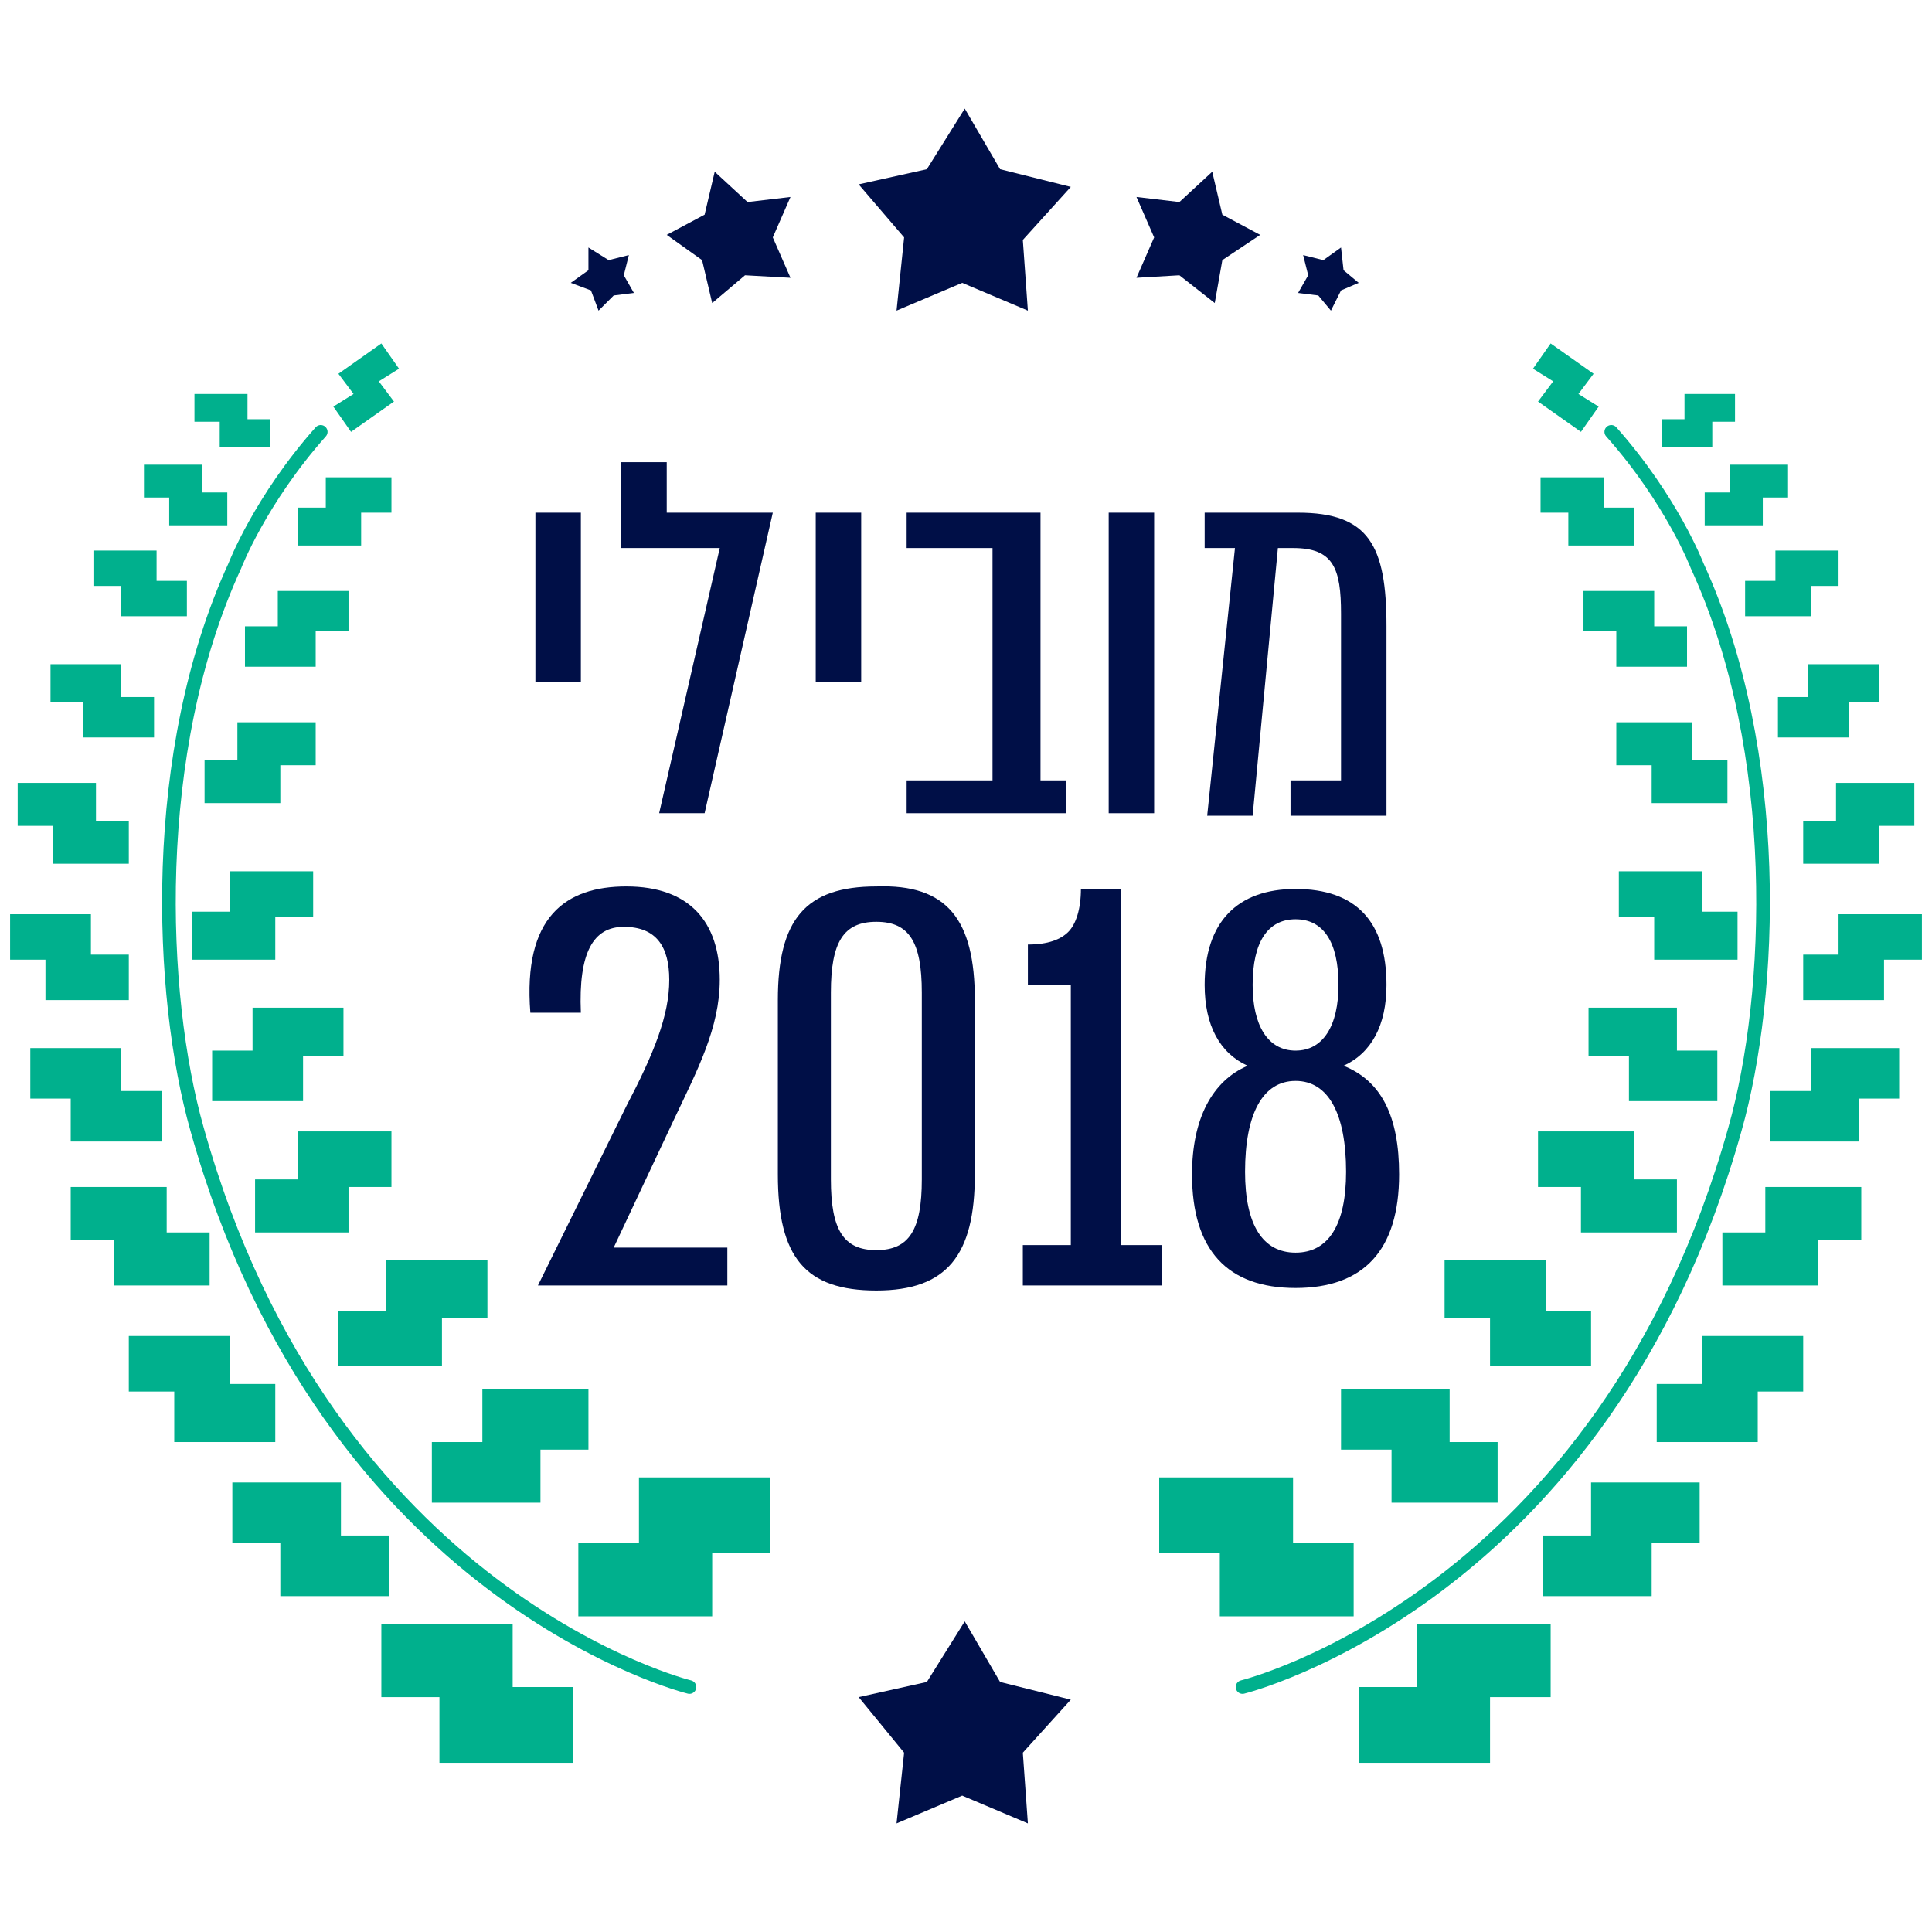<?xml version="1.0" encoding="utf-8"?>
<!-- Generator: Adobe Illustrator 23.0.0, SVG Export Plug-In . SVG Version: 6.00 Build 0)  -->
<svg version="1.1" id="Layer_1" xmlns="http://www.w3.org/2000/svg" xmlns:xlink="http://www.w3.org/1999/xlink" x="0px" y="0px"
	 viewBox="0 0 76.5 76.5" style="enable-background:new 0 0 76.5 76.5;" xml:space="preserve">
<style type="text/css">
	.st0{fill:#000F47;}
	.st1{clip-path:url(#SVGID_2_);fill:#000F47;}
	.st2{fill:#00B08D;}
	
		.st3{clip-path:url(#SVGID_4_);fill:none;stroke:#00B08D;stroke-width:0.54;stroke-linecap:round;stroke-linejoin:round;stroke-miterlimit:10;}
	
		.st4{clip-path:url(#SVGID_6_);fill:none;stroke:#00B08D;stroke-width:0.54;stroke-linecap:round;stroke-linejoin:round;stroke-miterlimit:10;}
</style>
<rect x="21.2" y="20.3" class="st0" width="1.8" height="6.7"/>
<polygon class="st0" points="28.5,21.7 24.6,21.7 24.6,18.3 26.4,18.3 26.4,20.3 30.6,20.3 27.9,32.2 26.1,32.2 "/>
<rect x="32.3" y="20.3" class="st0" width="1.8" height="6.7"/>
<polygon class="st0" points="42.2,30.9 42.2,32.2 35.9,32.2 35.9,30.9 39.3,30.9 39.3,21.7 35.9,21.7 35.9,20.3 41.2,20.3 
	41.2,30.9 "/>
<rect x="43.9" y="20.3" class="st0" width="1.8" height="11.9"/>
<g>
	<defs>
		<rect id="SVGID_1_" x="0.4" y="4.3" width="75.8" height="67.9"/>
	</defs>
	<clipPath id="SVGID_2_">
		<use xlink:href="#SVGID_1_"  style="overflow:visible;"/>
	</clipPath>
	<path class="st1" d="M54.9,24.8v7.5h-3.8v-1.4h2v-6.6c0-1.8-0.3-2.6-1.9-2.6h-0.6l-1,10.6h-1.8l1.1-10.6h-1.2v-1.4h3.7
		C54.2,20.3,54.9,21.6,54.9,24.8"/>
	<path class="st1" d="M28.8,49.3v1.6h-7.5l3.5-7.1c1.1-2.1,1.7-3.6,1.7-5c0-1.3-0.5-2.1-1.8-2.1c-1.2,0-1.8,1-1.7,3.4h-2
		c-0.3-3.8,1.4-5,3.8-5c2.5,0,3.7,1.4,3.7,3.7c0,1.9-0.9,3.6-1.8,5.5l-2.4,5.1H28.8z"/>
	<path class="st1" d="M32.9,46.7c0,2,0.5,2.8,1.8,2.8c1.3,0,1.8-0.8,1.8-2.8v-7.4c0-2-0.5-2.8-1.8-2.8c-1.3,0-1.8,0.8-1.8,2.8V46.7z
		 M38.6,39.6v6.9c0,3.2-1.1,4.6-3.9,4.6c-2.8,0-3.9-1.3-3.9-4.6v-6.9c0-3.2,1.1-4.5,3.9-4.5C37.5,35,38.6,36.4,38.6,39.6"/>
	<path class="st1" d="M46,49.3v1.6h-5.5v-1.6h1.9V39h-1.7v-1.6c0.8,0,1.3-0.2,1.6-0.5c0.3-0.3,0.5-0.9,0.5-1.7h1.6v14.1H46z"/>
	<path class="st1" d="M49.6,39c0,1.6,0.6,2.6,1.7,2.6c1.1,0,1.7-1,1.7-2.6c0-1.7-0.6-2.6-1.7-2.6C50.2,36.4,49.6,37.3,49.6,39
		 M53.3,46.4c0-2.3-0.7-3.6-2-3.6c-1.3,0-2,1.3-2,3.6c0,2.1,0.7,3.2,2,3.2C52.6,49.6,53.3,48.5,53.3,46.4 M55.4,46.5
		c0,3-1.4,4.5-4.1,4.5c-2.7,0-4.1-1.5-4.1-4.5c0-2.2,0.8-3.7,2.2-4.3c-1.1-0.5-1.7-1.6-1.7-3.2c0-2.5,1.3-3.8,3.6-3.8
		c2.4,0,3.6,1.3,3.6,3.8c0,1.6-0.6,2.7-1.7,3.2C54.7,42.8,55.4,44.2,55.4,46.5"/>
</g>
<polygon class="st0" points="38.2,4.3 36.7,6.7 34,7.3 35.8,9.4 35.5,12.3 38.1,11.2 40.7,12.3 40.5,9.5 42.4,7.4 39.6,6.7 "/>
<polygon class="st0" points="48.4,10.3 48.1,12 46.7,10.9 45,11 45.7,9.4 45,7.8 46.7,8 48,6.8 48.4,8.5 49.9,9.3 "/>
<polygon class="st0" points="27.8,10.3 28.2,12 29.5,10.9 31.3,11 30.6,9.4 31.3,7.8 29.6,8 28.3,6.8 27.9,8.5 26.4,9.3 "/>
<polygon class="st0" points="53.1,11.5 52.7,12.3 52.2,11.7 51.4,11.6 51.8,10.9 51.6,10.1 52.4,10.3 53.1,9.8 53.2,10.7 53.8,11.2 
	"/>
<polygon class="st0" points="23.4,11.5 23.7,12.3 24.3,11.7 25.1,11.6 24.7,10.9 24.9,10.1 24.1,10.3 23.3,9.8 23.3,10.7 22.6,11.2 
	"/>
<polygon class="st2" points="56.1,64.3 56.1,66.8 53.8,66.8 53.8,69.8 59,69.8 59,67.2 61.4,67.2 61.4,64.3 "/>
<polygon class="st2" points="51.2,58.5 51.2,61.1 53.6,61.1 53.6,64 48.3,64 48.3,61.5 45.9,61.5 45.9,58.5 "/>
<polygon class="st2" points="63,58.7 63,60.8 61.1,60.8 61.1,63.2 65.4,63.2 65.4,61.1 67.3,61.1 67.3,58.7 "/>
<polygon class="st2" points="57.4,55 57.4,57.1 59.3,57.1 59.3,59.5 55.1,59.5 55.1,57.4 53.1,57.4 53.1,55 "/>
<polygon class="st2" points="67.4,52.9 67.4,54.8 65.6,54.8 65.6,57.1 69.6,57.1 69.6,55.1 71.4,55.1 71.4,52.9 "/>
<polygon class="st2" points="61.2,49.9 61.2,51.9 63,51.9 63,54.1 59,54.1 59,52.2 57.2,52.2 57.2,49.9 "/>
<polygon class="st2" points="69.9,47 69.9,48.8 68.2,48.8 68.2,50.9 72,50.9 72,49.1 73.7,49.1 73.7,47 "/>
<polygon class="st2" points="64.7,44.8 64.7,46.7 66.4,46.7 66.4,48.8 62.6,48.8 62.6,47 60.9,47 60.9,44.8 "/>
<polygon class="st2" points="71.7,41.5 71.7,43.2 70.1,43.2 70.1,45.2 73.6,45.2 73.6,43.5 75.2,43.5 75.2,41.5 "/>
<polygon class="st2" points="66.4,39.9 66.4,41.6 68,41.6 68,43.6 64.5,43.6 64.5,41.8 62.9,41.8 62.9,39.9 "/>
<polygon class="st2" points="72.8,36.2 72.8,37.8 71.4,37.8 71.4,39.6 74.6,39.6 74.6,38 76.1,38 76.1,36.2 "/>
<polygon class="st2" points="67.4,34.5 67.4,36.1 68.8,36.1 68.8,38 65.5,38 65.5,36.3 64.1,36.3 64.1,34.5 "/>
<polygon class="st2" points="72.7,31 72.7,32.5 71.4,32.5 71.4,34.2 74.4,34.2 74.4,32.7 75.8,32.7 75.8,31 "/>
<polygon class="st2" points="67,28.6 67,30.1 68.4,30.1 68.4,31.8 65.4,31.8 65.4,30.3 64,30.3 64,28.6 "/>
<polygon class="st2" points="71.6,26.3 71.6,27.6 70.4,27.6 70.4,29.2 73.2,29.2 73.2,27.8 74.4,27.8 74.4,26.3 "/>
<polygon class="st2" points="65.5,23.4 65.5,24.8 66.8,24.8 66.8,26.4 64,26.4 64,25 62.7,25 62.7,23.4 "/>
<polygon class="st2" points="70.3,21.8 70.3,23 69.1,23 69.1,24.4 71.7,24.4 71.7,23.2 72.8,23.2 72.8,21.8 "/>
<polygon class="st2" points="63.5,18.9 63.5,20.1 64.7,20.1 64.7,21.6 62.1,21.6 62.1,20.3 61,20.3 61,18.9 "/>
<polygon class="st2" points="68.5,18.4 68.5,19.5 67.5,19.5 67.5,20.8 69.8,20.8 69.8,19.7 70.8,19.7 70.8,18.4 "/>
<polygon class="st2" points="66.7,15.6 66.7,16.6 65.8,16.6 65.8,17.7 67.8,17.7 67.8,16.7 68.7,16.7 68.7,15.6 "/>
<polygon class="st2" points="63.1,14.8 62.5,15.6 63.3,16.1 62.6,17.1 60.9,15.9 61.5,15.1 60.7,14.6 61.4,13.6 "/>
<g>
	<defs>
		<rect id="SVGID_3_" x="0.4" y="4.3" width="75.8" height="67.9"/>
	</defs>
	<clipPath id="SVGID_4_">
		<use xlink:href="#SVGID_3_"  style="overflow:visible;"/>
	</clipPath>
	<path class="st3" d="M49.2,66.8c0,0,14.3-3.5,19.5-22.1c1.5-5.3,1.9-14.9-1.5-22.3c0,0-1-2.6-3.4-5.3"/>
</g>
<polygon class="st2" points="20.3,64.3 20.3,66.8 22.7,66.8 22.7,69.8 17.4,69.8 17.4,67.2 15.1,67.2 15.1,64.3 "/>
<polygon class="st2" points="25.3,58.5 25.3,61.1 22.9,61.1 22.9,64 28.2,64 28.2,61.5 30.5,61.5 30.5,58.5 "/>
<polygon class="st2" points="13.5,58.7 13.5,60.8 15.4,60.8 15.4,63.2 11.1,63.2 11.1,61.1 9.2,61.1 9.2,58.7 "/>
<polygon class="st2" points="19.1,55 19.1,57.1 17.1,57.1 17.1,59.5 21.4,59.5 21.4,57.4 23.3,57.4 23.3,55 "/>
<polygon class="st2" points="9.1,52.9 9.1,54.8 10.9,54.8 10.9,57.1 6.9,57.1 6.9,55.1 5.1,55.1 5.1,52.9 "/>
<polygon class="st2" points="15.3,49.9 15.3,51.9 13.4,51.9 13.4,54.1 17.5,54.1 17.5,52.2 19.3,52.2 19.3,49.9 "/>
<polygon class="st2" points="6.6,47 6.6,48.8 8.3,48.8 8.3,50.9 4.5,50.9 4.5,49.1 2.8,49.1 2.8,47 "/>
<polygon class="st2" points="11.8,44.8 11.8,46.7 10.1,46.7 10.1,48.8 13.8,48.8 13.8,47 15.5,47 15.5,44.8 "/>
<polygon class="st2" points="1.2,41.5 1.2,43.5 2.8,43.5 2.8,45.2 6.4,45.2 6.4,43.2 4.8,43.2 4.8,41.5 "/>
<polygon class="st2" points="10,39.9 10,41.6 8.4,41.6 8.4,43.6 12,43.6 12,41.8 13.6,41.8 13.6,39.9 "/>
<polygon class="st2" points="0.4,36.2 0.4,38 1.8,38 1.8,39.6 5.1,39.6 5.1,37.8 3.6,37.8 3.6,36.2 "/>
<polygon class="st2" points="9.1,34.5 9.1,36.1 7.6,36.1 7.6,38 10.9,38 10.9,36.3 12.4,36.3 12.4,34.5 "/>
<polygon class="st2" points="0.7,31 0.7,32.7 2.1,32.7 2.1,34.2 5.1,34.2 5.1,32.5 3.8,32.5 3.8,31 "/>
<polygon class="st2" points="9.4,28.6 9.4,30.1 8.1,30.1 8.1,31.8 11.1,31.8 11.1,30.3 12.5,30.3 12.5,28.6 "/>
<polygon class="st2" points="4.8,26.3 4.8,27.6 6.1,27.6 6.1,29.2 3.3,29.2 3.3,27.8 2,27.8 2,26.3 "/>
<polygon class="st2" points="11,23.4 11,24.8 9.7,24.8 9.7,26.4 12.5,26.4 12.5,25 13.8,25 13.8,23.4 "/>
<polygon class="st2" points="6.2,21.8 6.2,23 7.4,23 7.4,24.4 4.8,24.4 4.8,23.2 3.7,23.2 3.7,21.8 "/>
<polygon class="st2" points="12.9,18.9 12.9,20.1 11.8,20.1 11.8,21.6 14.3,21.6 14.3,20.3 15.5,20.3 15.5,18.9 "/>
<polygon class="st2" points="8,18.4 8,19.5 9,19.5 9,20.8 6.7,20.8 6.7,19.7 5.7,19.7 5.7,18.4 "/>
<polygon class="st2" points="9.8,15.6 9.8,16.6 10.7,16.6 10.7,17.7 8.7,17.7 8.7,16.7 7.7,16.7 7.7,15.6 "/>
<polygon class="st2" points="13.4,14.8 14,15.6 13.2,16.1 13.9,17.1 15.6,15.9 15,15.1 15.8,14.6 15.1,13.6 "/>
<g>
	<defs>
		<rect id="SVGID_5_" x="0.4" y="4.3" width="75.8" height="67.9"/>
	</defs>
	<clipPath id="SVGID_6_">
		<use xlink:href="#SVGID_5_"  style="overflow:visible;"/>
	</clipPath>
	<path class="st4" d="M27.3,66.8c0,0-14.3-3.5-19.5-22.1c-1.5-5.3-1.9-14.9,1.5-22.3c0,0,1-2.6,3.4-5.3"/>
</g>
<polygon class="st0" points="36.7,66.6 34,67.2 35.8,69.4 35.5,72.2 38.1,71.1 40.7,72.2 40.5,69.4 42.4,67.3 39.6,66.6 38.2,64.2 
	"/>
</svg>
